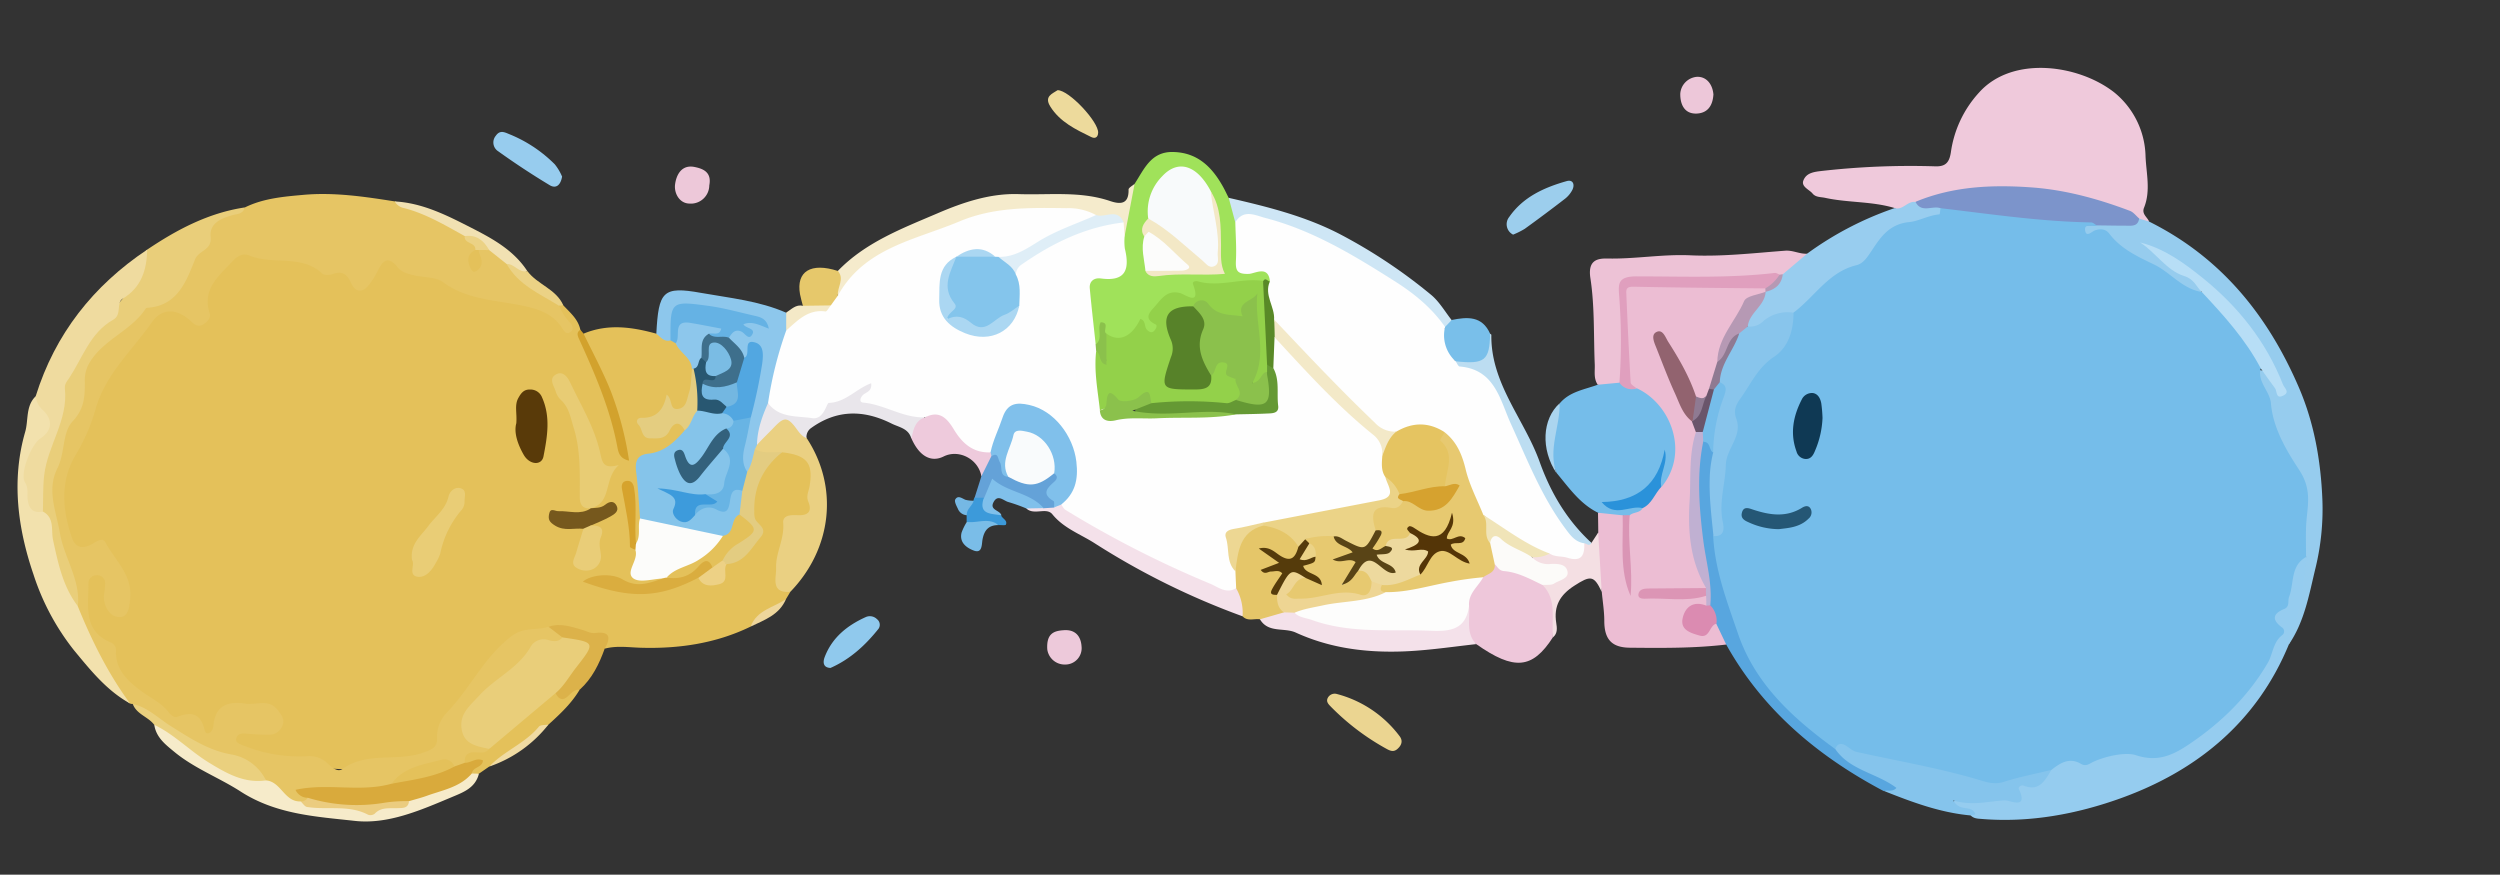 <svg id="Слой_2" data-name="Слой 2" xmlns="http://www.w3.org/2000/svg" viewBox="0 0 786 275"><rect x="0" y="0" width="786" height="275" fill="#333333" stroke="none"/><defs><style>.cls-1{fill:#e4c15a;}.cls-2{fill:#e6c564;}.cls-3{fill:#efc9db;}.cls-4{fill:#ecbdd3;}.cls-5{fill:#75bdea;}.cls-6{fill:#95ccef;}.cls-7{fill:#96ccee;}.cls-8{fill:#a0e25a;}.cls-9{fill:#e9ce7a;}.cls-10{fill:#edc2d6;}.cls-11{fill:#efdb9f;}.cls-12{fill:#eec7da;}.cls-13{fill:#f2e1ad;}.cls-14{fill:#98cdef;}.cls-15{fill:#85c4ec;}.cls-16{fill:#ead082;}.cls-17{fill:#58a6df;}.cls-18{fill:#8dc7ec;}.cls-19{fill:#f5ebcc;}.cls-20{fill:#f4e1ea;}.cls-21{fill:#f6ebca;}.cls-22{fill:#e5c669;}.cls-23{fill:#cee6f5;}.cls-24{fill:#bcddf1;}.cls-25{fill:#e9e6eb;}.cls-26{fill:#eecadc;}.cls-27{fill:#ebd591;}.cls-28{fill:#f4dfe3;}.cls-29{fill:#97ccee;}.cls-30{fill:#ead07e;}.cls-31{fill:#79bfea;}.cls-32{fill:#dcb24a;}.cls-33{fill:#9cceed;}.cls-34{fill:#90c9ed;}.cls-35{fill:#e6c86b;}.cls-36{fill:#64a2d8;}.cls-37{fill:#f1e1b2;}.cls-38{fill:#edda9c;}.cls-39{fill:#d2a22d;}.cls-40{fill:#edc8d9;}.cls-41{fill:#edc9da;}.cls-42{fill:#edc7d9;}.cls-43{fill:#80c0eb;}.cls-44{fill:#7abde8;}.cls-45{fill:#ebd285;}.cls-46{fill:#3c9ada;}.cls-47{fill:#abd5ef;}.cls-48{fill:#f4e9c7;}.cls-49{fill:#f0dba3;}.cls-50{fill:#eed69c;}.cls-51{fill:#75b8e4;}.cls-52{fill:#85c4ea;}.cls-53{fill:#fcfcfa;}.cls-54{fill:#e8cc74;}.cls-55{fill:#65b2e4;}.cls-56{fill:#e9cd76;}.cls-57{fill:#593a09;}.cls-58{fill:#e3cc81;}.cls-59{fill:#e4cd80;}.cls-60{fill:#daad3f;}.cls-61{fill:#76581d;}.cls-62{fill:#e9cd78;}.cls-63{fill:#d6a32d;}.cls-64{fill:#edd185;}.cls-65{fill:#d9aa3c;}.cls-66{fill:#ebcc7f;}.cls-67{fill:#7c94cb;}.cls-68{fill:#e09fbe;}.cls-69{fill:#c0b0d2;}.cls-70{fill:#92636f;}.cls-71{fill:#2a92da;}.cls-72{fill:#db8bb1;}.cls-73{fill:#b699b4;}.cls-74{fill:#dc95b5;}.cls-75{fill:#da95b5;}.cls-76{fill:#8f7a92;}.cls-77{fill:#6a556b;}.cls-78{fill:#b7def6;}.cls-79{fill:#fefefe;}.cls-80{fill:#93d14a;}.cls-81{fill:#f8fafb;}.cls-82{fill:#f3e8c6;}.cls-83{fill:#fcfcfb;}.cls-84{fill:#598927;}.cls-85{fill:#8bc14c;}.cls-86{fill:#e7c970;}.cls-87{fill:#fdfdfc;}.cls-88{fill:#fcfbf9;}.cls-89{fill:#88c5ec;}.cls-90{fill:#68b4e4;}.cls-91{fill:#52a7e1;}.cls-92{fill:#3e6f8c;}.cls-93{fill:#dfeef7;}.cls-94{fill:#eed593;}.cls-95{fill:#ebd387;}.cls-96{fill:#553b0b;}.cls-97{fill:#edd793;}.cls-98{fill:#f0e4b8;}.cls-99{fill:#f9fbfc;}.cls-100{fill:#33617c;}.cls-101{fill:#3d9bdc;}.cls-102{fill:#285771;}.cls-103{fill:#0f3954;}.cls-104{fill:#255775;}.cls-105{fill:#84c5ec;}.cls-106{fill:#e5c461;}.cls-107{fill:#f3e9c8;}.cls-108{fill:#659934;}.cls-109{fill:#abd7f2;}.cls-110{fill:#578229;}.cls-111{fill:#edd99e;}.cls-112{fill:#543507;}.cls-113{fill:#594416;}.cls-114{fill:#d6a22f;}.cls-115{fill:#73b7e1;}.cls-116{fill:#7abce4;}</style></defs><path class="cls-1" d="M236,197c-10.92,5.3-22.52,7-34.54,6.65-3.77-.11-7.58-.72-11.33.29-.69-2-1.39-3.59-4.19-3.86-4.5-.44-8.74-3.11-13.51-1.72-9.77-.11-15.57,6-20.57,13.26a71.75,71.75,0,0,1-7.74,9.89,17.88,17.88,0,0,0-5.17,10.1c-.55,3.9-2.76,5.78-6.35,6.47-4.65.89-9.74.72-14,2.1-8.27,2.72-15.92,1.71-23.78-.43-6-1.65-12.62-.63-18.3-3.89-1.6-.91-3.63-1.74-3.15-3.93.54-2.46,2.83-2.48,4.9-2.41a33.68,33.68,0,0,0,4.92,0c1.69-.2,3.44-.59,3.67-2.62s-1.24-3.34-3-4.06a12.57,12.57,0,0,0-15.7,6c-1.58,3-3.72,3.26-5.36.57s-3.25-3.65-6.17-2.82a2.89,2.89,0,0,1-2.63-.51c-5.09-4.93-12.37-7.46-16.11-13.73-2.84-4.77-5.06-9.75-9-13.92s-2.77-9.91-2.1-15.15a3.53,3.53,0,0,1,3.67-3.39c2.44,0,3.5,1.67,3.86,3.86.31,2-.3,4,.69,5.93.52,1,1.13,2.07,2.36,2s1.68-1.29,1.87-2.39a12.8,12.8,0,0,0-1.62-9c-1.13-1.88-2.47-3.63-3.44-5.61-1.15-2.34-2.81-3.07-5.37-2.19-4.14,1.42-6.71-.37-7.91-4.36-2.78-9.24-3.05-18.27,2.23-26.85a47.77,47.77,0,0,0,5.75-13.57,28.21,28.21,0,0,1,7.4-13.15c3.43-3.56,5-8.44,8.48-12.08a20.35,20.35,0,0,1,6.91-5.25c3-1.25,6-1.81,8.41,1.28.68.86,1.55,1.8,2.74,1.39s1.3-1.69,1.16-2.79c-.76-5.94,2.76-10,6.19-14,3-3.48,6.54-5.15,11.2-3.34a18,18,0,0,0,7,.73,17.78,17.78,0,0,1,10,2.37,10.73,10.73,0,0,0,7.31,1.72,4.51,4.51,0,0,1,4.75,2c2.71,3.94,4.54,2.11,6.45-.85,3.85-6,3.92-5.93,10.13-2.12a7.1,7.1,0,0,0,2.45,1.21c8,1.33,15.1,5.18,22.58,8,4.37,1.65,9.51.4,14.38,1.9,4.23,1.31,7.65,3,10.49,6.14-.59-1.47-2.11-2.83-1.3-4.79a1.18,1.18,0,0,1,1.5-.08c2.15,2.33,4.7,4.37,5.36,7.73.31,5.4,3.8,9.53,5.92,14.16,3.42,7.46,5.16,15.36,7.27,23.19-1.75-11.72-6.46-22.35-11.83-32.75-.55-1.06-1.62-2.13-.37-3.42,7.64-3.21,15.27-2.1,22.9,0,1.91-.69,3.12,1.1,4.76,1.35a6.91,6.91,0,0,1,1.93,1.28c2.47,2.41,5.25,4.62,5.63,8.42a19.35,19.35,0,0,1-1,8.62c-1.13,3.13-2.22,6.64-6.85,4.08-.46-.26-7.9,4.82-7.78,5.26.66,2.28,2.33,2.57,4.3,2,1.45-.43,2.14-2,3.44-2.61,2.76-1.2,5.12-1.3,4.91,2.84-2.07,4.25-5.71,6.54-10.09,7.66-3.31.84-4.49,2.78-3.85,6,.9,4.51.68,9.07.71,13.62-.15,2.62.62,5.46-1.83,7.5-2.68-.56-1.81-2.78-1.82-4.37a53.18,53.18,0,0,0-1.3-11.73c2.39,5.71-.44,12.18,2.76,17.78-.62,5.76,1.42,9.06,7.75,8.5.29,0,.58.39.8.69-2.72,4-6.9,3.69-10.62,2.81s-7.48-1.5-11.27-2.27c6.64,4.31,20,3.25,26.7.7,1.69-.65,3.26-1.67,5.12-1.82,6.2,1.69,6.2,1.69,9.6-4.43,2.3-1.4,4.73-2.56,6.57-4.69,2.24-2.59,3.35-4.7,1.65-8.55-3.26-7.37,1.86-18.13,9.65-22.14,8.28.24,10.51,2.62,9.75,10.47a29.39,29.39,0,0,0-.31,6c.31,3-.69,5-3.91,5.43-2.6.3-3.7,1.65-4,4.27-.34,3.06-1.34,6-1.93,9.07-.73,3.71-.2,6.86,2.62,9.48l-1.36,2.27C244.15,192.21,239.16,193.42,236,197Z"/><path class="cls-2" d="M175.75,96.09a17.6,17.6,0,0,0,3.57,5.46c.77.86,1.13,2.08,0,2.86s-1.8,0-2.48-1.11c-2.59-4-6-5.64-11-6.85-8.87-2.11-18.59-1.86-26.56-7.75-2.25-1.66-5.9-1.41-8.9-2.1-2-.46-4.06-.93-5.34-2.56-3-3.73-4.68-2.17-6.3,1.15a27.49,27.49,0,0,1-2.57,4.17c-2.11,2.84-4.39,2.67-5.81-.43-1.29-2.84-2.83-3.84-5.82-2.75-1,.34-2.59.42-3.2-.15-6.6-6.19-15.56-2.61-22.88-5.68-2.27-.95-4,.34-5.34,1.78-4.21,4.58-9.67,8.67-7.21,16.3.53,1.62-.79,2.77-2,3.57-1.56,1-2.82,0-3.87-1-4.18-3.9-9-4.44-12.33.38-6.22,8.93-14.72,16.37-17.74,27.54a59.33,59.33,0,0,1-6.3,14.3c-4.81,8.22-4.07,17.19-1,26,1.15,3.26,3.62,3.28,6.19,1.88,1.47-.8,3.35-2.32,4.3-.55,3,5.65,8.51,10.22,7.77,17.55-.28,2.81-.52,6.4-4,5.86-2.55-.39-4.42-3.48-4.26-6.73a32.44,32.44,0,0,0,.4-3.76,2.51,2.51,0,0,0-2.86-2.61,2.46,2.46,0,0,0-2.39,2.56c0,7.13-1.83,15,7.21,18.65a2.71,2.71,0,0,1,1.42,2.78c-.1,5.86,3.88,9.38,7.9,12.37,3,2.26,6.57,3.78,8.9,7,.48.65,1.74,1.45,2.27,1.24,4.53-1.79,7.5-1.46,8.86,4.18.46,1.92,2.55.52,2.68-1.2.51-6.58,4.38-8.07,10.16-7.21,3.41.51,7.26-1.67,10.13,2.05,1.2,1.54,2.26,3,1.43,4.91A4.4,4.4,0,0,1,84.52,231c-2.36,0-4.73-.12-7.08-.34-1.4-.13-2.73,0-3.13,1.39s.86,1.78,1.91,2.21a46.45,46.45,0,0,0,20.72,3.47,8,8,0,0,1,6,2.24c1.42,1.25,3.16,2.94,4.77,1.78,7.76-5.59,17.23-2.14,25.46-5.16,2.42-.89,4.44-1.52,4.25-4.65a10.86,10.86,0,0,1,3.16-8c7.28-7.57,11.65-17.46,20.35-24,3.92-2.95,7.82-1.65,11.56-2.91a4.86,4.86,0,0,1,4.87,3.19,2.27,2.27,0,0,1-2.62,2.2c-4.73-.59-7.11,2.46-9.85,5.51-4,4.44-9,7.75-13.38,11.87-6.93,6.57-6.82,9.7,1.51,14.53a3.13,3.13,0,0,1,1.08,1.2c-.19,1.86-1.7,2.08-3,2.24-1.83.21-3.38.71-4.33,2.41A4,4,0,0,1,143,241.6c-8.07-2.92-14,1.7-20,5.81-7.29,3-14.94.9-22.4,1.65-1.25.12-3.94-1.54-3.54,1.94-.16,1.3-1.1,1.68-2.18,1.92-5.62.63-7.59-4.83-11.58-6.92a27.57,27.57,0,0,0-14.82-8.41c-6.92-1.58-12.74-6-18.43-10.22-2.75-2.05-5.49-4.12-8.33-6.05a1.93,1.93,0,0,1-.85-.14,22.74,22.74,0,0,1-7.52-9c-3.35-7.35-8.44-13.9-10.15-22-.14-8-4.16-15-6-22.49C15.1,159,14,151.07,18,142.75c2.39-5,2-11,6.4-15.35,1.35-1.34.65-3.86.75-5.86.38-7.15,3.39-12,9.69-16.38s11.6-10.62,19.22-13.48c1.14-.43,1.73-1.88,2.17-3.08,2.22-6.19,6.86-11,9.33-17.15,1.14-2.82,4.29-4.3,7.45-4.88,1.4-.26,3,0,4-1.36,5.8-2.86,12.15-3.39,18.41-3.95,9.66-.87,19.22.57,28.75,2.07,7.78,2.72,15.85,4.83,22.48,10.12,1,1.67,3.79,2.15,3.3,4.84-.57,1.6-1.5,3.15-.67,5.06,1.11-1.63-.1-3.67,1.2-5.13a3.79,3.79,0,0,1,3-.45,14.26,14.26,0,0,1,6.35,4.64c3.78,4.68,8.65,8,13.69,11.19C174.42,94.16,176.2,94.22,175.75,96.09Z"/><path class="cls-3" d="M595.7,65.42c-7.11-2.17-14.63-1.64-21.84-3.21-1.42-.31-3-.14-4-1.37S566.19,58.7,567,56.7s2.54-2.56,5.13-2.88a247.7,247.7,0,0,1,36.42-1.52c3.23.08,4.33-1.31,4.81-4.45a34.93,34.93,0,0,1,8.85-18.75c10.5-11.76,31.4-8.81,42.57,0a26.61,26.61,0,0,1,9.78,20.06c.23,5.37,1.66,10.83-.46,16.11-.82,2,.95,2.94,1.57,4.34-1.53,1.36-2.86.37-4.23-.33-5.55-3.82-12.19-4.65-18.43-6.44-10.24-2.94-20.81-2.69-31.35-2.52-6.53.11-12.32,3-18.52,4.33C600.65,64.72,598.42,67.58,595.7,65.42Z"/><path class="cls-4" d="M542.78,202.64c-10.1,1.2-20.25,1.1-30.39,1-5.72-.06-8-2.69-8-8.45,0-3-.51-6.07-.79-9.1-1.09-6.18-3.2-12.29-1.11-18.65,0-2.08-.05-4.15-.08-6.23,2.63-1.58,5.18-.78,7.72.23,2.49,7,.18,14.38,1.83,20.59-.23-5.93-1.25-12.72-.44-19.54.71-2,2.63-2.54,4.08-3.66,2.74-1.6,4-4.49,5.86-6.85,7-11.33,4.22-21.35-8.1-29.17a6,6,0,0,1-2.43-5.24c.14-7.27-.58-14.48-1.05-21.71-.4-6.2.34-7.12,6.48-6.92,12.47.41,25-1.07,37.4.53a4.21,4.21,0,0,1,1.5,1,1.93,1.93,0,0,1,.08,1.63c-8.36,4.9-12,13-14.42,21.79-.84,2.77-1.31,5.64-2.37,8.34a10.37,10.37,0,0,1-1.61,2.82,3.19,3.19,0,0,1-4.43.35c-3.39-6-5.59-12.6-10.4-17.85,3.91,8.09,5.1,17.31,10.75,24.68a11.7,11.7,0,0,1,1.5,3.85c-.82,6.23-1.12,12.49-1.49,18.76-.59,9.77.15,19.12,3.7,28.24a2.73,2.73,0,0,1,0,2.1c-5.51,2.1-11.36.93-17.9,1.59,6.49.34,12.1-.29,17.7.17a2.64,2.64,0,0,1,.78,2.91c-.74,1.65-2.5,1.16-3.75,1.74-2,.94-3.57,2.33-2.27,4.62a3.35,3.35,0,0,0,5.11,1.28c1.19-.75,2.07-2.14,3.78-1.73C542.13,197.55,544,199.46,542.78,202.64Z"/><path class="cls-5" d="M516.43,159.76c-.88,1.59-2.85,1.19-4,2.21a1.57,1.57,0,0,1-2.22.05l-7.77-.81c-5.67-2.77-9.13-7.83-13-12.46-3.37-7.49-2.23-14.77,1-22,3.14-3.69,7.79-4.27,12-5.83a7,7,0,0,1,6.45-1.71c2.15.49,3.22,3.14,5.75,2.88,10.72,4.93,16.59,20.22,7.79,30.95-2.71-2.65.39-4.89.45-7.15.29-.89-1-.08-.3-.2-1.75,8.44-7.24,12.4-15.55,12.91-.42,0-.71-.11-.83.13C509.41,160.29,513.21,156.78,516.43,159.76Z"/><path class="cls-6" d="M719.61,202.62c-10,24.29-28.79,39.65-52.65,48.28-13.83,5-28.67,7.81-43.77,6.59-1.28-.11-2.57-.07-3.56-1.08-.65-1.94-2.5-.91-3.71-1.48-1-.48-2.16-.78-1.9-2.2a2.14,2.14,0,0,1,2.42-1.74,51.11,51.11,0,0,0,10.27-.4c3-.33,6.77,1,7.77-3.67.15-.67,1.16-1,1.86-.89,3.95.62,5.86-2.15,7.93-4.67,2.62-2.59,5.53-4,9.38-2.93,3.51,1,7.08-.62,10.07-1.6,5.82-1.9,11.58,1.43,17-.83,11.1-4.58,19.61-12.51,26.57-22a41.06,41.06,0,0,0,6.2-10.87c.94-2.73,3-4.94,1-8a1.86,1.86,0,0,1,.16-2.09c4.27-3.89,4.06-9.55,5.89-14.4.75-2,1.77-4.16,4.68-3.59,2.05,8.24-1.82,15.51-3.87,23.06A34.38,34.38,0,0,1,719.61,202.62Z"/><path class="cls-7" d="M719.61,202.62c-.47-2.91,1.48-5.14,2.26-7.67,2-6.5,2.5-13.18,3.19-19.86-3.07-5.59-.82-11.42-.48-17.09.18-2.95-.66-5-1.81-7.54-3.1-6.92-7.57-13.22-9.35-20.76-.66-2.78-1-5.72-2.9-8.15a4.81,4.81,0,0,1-.34-5.19c2.85.25,2.85.25,6.34,5.67-5.59-15.84-17.87-31.17-38.23-42.84,2.49,2,6.25,5.34,11,7.33,1.94.82,4,2.73,2.54,5.64a9,9,0,0,1-7.6-2.3c-6.43-6.06-15.64-7.86-21.61-14.49a4,4,0,0,0-4-1.2c-1.93.38-4,.44-4.08-2.1-.09-2.15,2-2.21,3.61-2.51a11,11,0,0,1,1.63-.14c4.26,0,8.53.13,12.74-.71l3.13.94c22.59,11.22,37.38,29.49,47.16,52.27,4.8,11.18,6.84,23,7.34,35A78.27,78.27,0,0,1,728,178.57C726,186.77,724.59,195.37,719.61,202.62Z"/><path class="cls-8" d="M356.72,57.79c3-4.57,5.14-10.22,12.19-10,7.49.19,12,4.59,15.41,10.57.73,1.26,1.33,2.59,2,3.89,2.15,2.11,2.46,5,3.11,7.67a40.3,40.3,0,0,1,.43,9.81c-.11,3.43,1.13,5.06,4.75,4.92,2.24-.09,5-.51,5.37,3-.46,1.64-2.09,1.09-3.12,1.68-6.32.15-12.52,1.75-18.86,1.46-1.22-.06-.91.84-1.1,1.39-.78,2.27-2.49,2.16-4.43,2-6.78-.62-8.46,1.09-8.06,7.82.13,2.08-1.18,4.44-3,3.1-3.24-2.45-5-.36-6.62,1.34-2.84,2.93-5.05,1.89-7.38-.39a4.48,4.48,0,0,1-.81-1.28c-.42.25,0,.55,0,.82-.12,1.87-.39,3.57-3,2.83-2.21-5.85-2.08-12-2.19-18.09-.06-3.27,3-4.36,6-4.3,3.87.08,5.13-1.63,4.72-5.33a33.41,33.41,0,0,1,.36-6.53C352.72,68.38,354.7,63.08,356.72,57.79Z"/><path class="cls-9" d="M77,65.21c-.64,2.25-2.57,2-4.32,2.55-3.33,1-6.92,2.56-6.45,6.76s-3.74,4.1-4.93,7.09c-2.73,6.87-5.54,14.58-15,15.16a.68.68,0,0,0-.48.24c-4.75,7.29-14.07,9.93-18.15,17.91a11.06,11.06,0,0,0-1,5.3c0,4.49-.12,8.3-3.87,12.29-3.26,3.47-2.31,9.9-4.74,14.7-3.46,6.84-.39,13.55.79,20.45,1.35,7.8,6.49,14.59,5.63,22.84-2.75.32-3.17-1.95-4-3.68a58.63,58.63,0,0,1-5.24-17.76,23.09,23.09,0,0,0-2.29-7.83c-2.55-10.37,1.74-19.67,4.8-29.11.8-2.45,1.81-4.65,1.36-7.33a9.72,9.72,0,0,1,1.72-7.3c4.27-6,7.79-12.37,12.79-18C38,94.38,44,89.17,44.69,81.3a5.52,5.52,0,0,1,1.59-2.82C55.69,72.14,65.58,66.92,77,65.21Z"/><path class="cls-10" d="M509.15,120.32l-6.82.64c-1.36-2-.85-4.21-.94-6.37-.38-9.06,0-18.23-1.37-27.14-.84-5.5,2-6.24,5.32-6.17,8.78.2,17.44-1.43,26.28-1,9.84.44,19.77-.71,29.63-1.46,2.49-.19,4.58,1.11,7,.94-.59,4.39-4.44,5.4-7.5,7.22a8.41,8.41,0,0,1-1.57.32c-14.83,1.28-29.71,1-44.58,1-4,0-4.5,1.46-4.44,4.7.15,6.9,1.21,13.76.87,20.68C510.86,116,510.84,118.39,509.15,120.32Z"/><path class="cls-11" d="M46.28,78.48c-.13,6.37-1.79,11.84-7.73,15.45-2.1,1.27-.12,5-2.95,6.59-7.25,4.06-9.6,11.92-13.84,18.32-.68,1-1.52,1.87-1.36,3.39,1.07,9.83-5.44,17.89-6.51,27.21-.43,3.77-.28,7.6-.4,11.4-2.58,1.85-4.94,1.13-5.42-1.7-1.34-8.07-3.63-16.47,4.17-23,2.11-1.77,2.33-4,.4-6.22-1.34-1.55-2.58-3.12-1.42-5.34C17.32,105,29.31,89.82,46.28,78.48Z"/><path class="cls-12" d="M488.24,200.36c-6.45,10-12.17,10.54-24.11,2.15-5.18-2.51-3.3-7.3-3.67-11.36,0-4,2.08-7.08,4.64-9.9,1.6-1.38,3-3,4.72-4.23,5.57,1.44,11.18,2.77,15.92,6.31C490.93,188.37,488.13,194.58,488.24,200.36Z"/><path class="cls-13" d="M11.22,124.58a6.65,6.65,0,0,0,2.15,4.26c3.37,3.12,3.07,6.58-.67,9-2.82,1.83-6.55,11-4.85,13.79,1.15,1.88.66,3.41.82,5.08.29,3,1.47,4.79,4.82,4.12,3.75,2,2.52,5.86,3.19,8.94,1.59,7.3,3.07,14.59,7.73,20.72,4.39,10.82,9.53,21.23,16.47,30.68-7.27-4-12.37-10.39-17.53-16.62a75.78,75.78,0,0,1-12.81-23.9c-4.95-14.49-7-29.64-2.64-44.8C9,132.11,8,127.7,11.22,124.58Z"/><path class="cls-14" d="M560.56,86.19l7.64-6.47a102.88,102.88,0,0,1,27.5-14.3c2.59.76,4-2.31,6.53-1.92,2.34,1.68,5.29-.23,7.65,1.32,2.51,2.34,1.15,3.5-1.37,3.91C599.7,70.18,592.18,73.52,588,82a2.73,2.73,0,0,1-1.62,1.42C577,86,571.75,94.64,563.7,99.13c-3.12.73-6.27,1.31-9,3.26-1.47,1.06-3.17,1.72-5,.71-1.89-2.84.37-4.69,1.63-6.77,1-1.71,2.78-2.86,3.78-4.61l0,0C556.68,89.67,559,88.25,560.56,86.19Z"/><path class="cls-15" d="M645,242c-2,3.22-3.71,7-8.79,5-.71-.28-1.78.44-1.48,1.08,3.08,6.59-2.8,3.52-4.34,3.57-5.14.19-10.21,1.84-16.31,0,2,3.4,4.85,1.76,6.34,3.31s-.28,1.1-.81,1.42c-9.59-.86-18.49-4.2-27.34-7.72,1.83-1.67,0-2-1-2.39a67,67,0,0,1-11.3-6.2c-1.93-1.32-4-2.64-3.35-5.56,1.43-2.36,3.32-1.5,5.28-.86,13.86,4.55,28.38,6.33,42.41,10.23,5.12,1.43,10-1.36,15-2C641.27,241.69,643.15,240.39,645,242Z"/><path class="cls-16" d="M248.46,186.09c-6.33.46-4.33-4.57-4.45-7.48-.2-4.76,2.67-9.14,2.23-14.18-.23-2.61,2.65-2.53,4.64-2.45,3.25.13,4.5-1.22,3.24-4.29-.72-1.75.13-3.17.4-4.76,1.24-7.34-.78-9.82-8.61-10.72-2.89,1.38-5.76,2.07-8.56-.21a2.22,2.22,0,0,1-.25-2.44c1-3.16,4-5,5.48-7.9,1.23-2.4,3.73-1.44,5.75-.53,2.88,1.29,3.73,4.23,5.28,6.6C263.73,153.07,261.66,172.46,248.46,186.09Z"/><path class="cls-17" d="M577,235.48c4.57,6.74,13,7.52,19.24,12.24-1.22,1.38-2.77.57-4,1-20.63-10.91-37.95-25.37-49.51-46.05l-3.12-6.55a9.69,9.69,0,0,1-2.61-6.6c-.45-9.45-4-18.46-3.93-28C533.15,154,532,146.3,535,139c3.49-1.58,3.66,1.32,4.5,3.32a139.59,139.59,0,0,0,.4,24.87c-.15,8.18,2.93,15.7,5,23.38,4.06,14.8,11.86,27.26,24,36.88C571.92,229.77,575.13,232,577,235.48Z"/><path class="cls-18" d="M238,139.88l-.62,1.32c1.08,3.09,1,5.88-2.09,7.85-2.92-1.5-3.25-4.07-2.76-6.92.62-3.55,1.48-7,2.13-10.58,1.42-7.11,4.44-14,3.31-21.57-2.39.08-2,3-4,2.85-2.3-1.89-4.6-3.78-5.07-7,3.4-4.18,5.33-5.23,9.29-5.1-6-.93-11.9-2.77-18-3.61-6.45-.9-7.33-.32-8,5.92-.15,1.45-.12,2.93-1.38,4-2.09.56-3.11-1.12-4.46-2.13.71-13.31,2-15,14.05-12.83,9,1.61,18.24,2.49,26.77,6.23,1.45,1.55,1.24,3.43,1.09,5.31-1.78,7.76-3.89,15.44-5.68,23.21C241.49,131.32,239.53,135.53,238,139.88Z"/><path class="cls-19" d="M356.72,57.79q-1.59,8.31-3.17,16.6c-1.3-.82-1.42-2.23-1.81-3.5-1.7-3.31-5.14-1.2-7.51-2.39-16-3.52-31.51-1.91-46.69,3.84A163.74,163.74,0,0,0,278,81c-4.83,2.6-9.65,5.24-11.92,10.74a2.57,2.57,0,0,1-2.22,1.39c-2.65-2.49-1-5.24-.47-7.92,8.73-9.07,20.35-13.42,31.45-18.18,7.93-3.4,16.45-6.3,25.48-6,9.57.32,19.24-1,28.62,2.15,3.11,1.06,6,1.24,5.88-3.59C354.84,59,356.07,58.39,356.72,57.79Z"/><path class="cls-20" d="M461.87,190.45c.41,4.09-1.15,8.54,2.26,12.06-8.47.94-16.87,2.26-25.46,2.36-10.92.14-21.35-1.45-31.3-6-3.65-1.66-8.63.25-11.25-4.18,1.49-3.61,4.95-2.74,7.74-3.43a12.63,12.63,0,0,1,3.67.48c15,5.83,30.67,5,46.28,4.74a5.47,5.47,0,0,0,5.51-3.65C459.77,191.72,460.19,190.36,461.87,190.45Z"/><path class="cls-21" d="M83.63,245.36c4.74.36,5.79,6.84,10.9,6.61,2.9,1.49,6,.42,9,.64A82.35,82.35,0,0,1,114.09,254c4.52.9,9.26-1.23,13.76-2.7,6.7-3.19,14.21-4.54,20.42-8.9a2.51,2.51,0,0,1,2.3.86c-1.13,4.5-4.89,5.83-8.61,7.39-9.78,4.11-20,8.59-30.4,7.44-12.19-1.36-24.74-2-36-9.29-6.68-4.3-14.41-7.19-20.71-12.38-2.83-2.33-5.76-4.56-6.35-8.54,4.17-1.31,6,2.61,8.43,4.35,4.87,3.43,10.27,6,15,9.65C75.38,244.59,80.1,242.9,83.63,245.36Z"/><path class="cls-22" d="M403.68,192.53l-7.56,2.18c-1.82-.29-3.87.74-5.45-.94-2.12-2.61-1.94-6.05-3.23-9a21.86,21.86,0,0,1-.49-5.35,26.71,26.71,0,0,1,2-8.84c1.41-3.64,3.68-6.09,7.78-6.37,5.3,0,9.49,2.07,12.13,6.84-.81,6-2.12,6.54-8.33,3.39-.56-.48-.41.86-.12.19.07-.15.18,0,.5.18,2.9,1.57,2,2.71-.39,3.71,3.75-.12,4,1.68,2.44,4.45-.71,1.28-1.53,2.53-.71,4.08C402.61,188.93,404.13,190.48,403.68,192.53Z"/><path class="cls-20" d="M388.6,184.89a15.58,15.58,0,0,1,2.07,8.88,235.89,235.89,0,0,1-46.41-22.91c-4.54-2.93-9.77-4.71-13.41-9.18-1.86-2.3-5.76.45-8.17-1.82,1.25-1.57,3.05-1.41,4.76-1.53,1.1,0,2.2,0,3.3-.08a8.36,8.36,0,0,1,3.23,0c13.88,7.84,27.62,15.92,42.44,22C380.44,181.93,384.49,183.45,388.6,184.89Z"/><path class="cls-23" d="M388.36,69.87c-.68-2.56-1.37-5.11-2.05-7.67,12,2.76,24,5.71,35.06,11.47a165.53,165.53,0,0,1,28.54,19c2.6,2.14,4.37,5.28,6.52,8,.24,1.87-.75,2.49-2.45,2.41a126.21,126.21,0,0,0-20.5-16.11c-11.66-7.41-23.73-13.61-37-17.37C393.67,68.75,391,69.21,388.36,69.87Z"/><path class="cls-24" d="M468.49,104.92c.13.12.39.24.39.36-.22,15.34,10.41,26.55,15.21,40,3.48,9.71,8.62,18.37,16.28,25.4-.2,2.4-1.85,1.27-3.05,1.27-7.08-3.42-10.12-10.12-13.54-16.58-4.87-9.19-8.63-18.88-13-28.3-2.2-4.75-4.77-9.57-11-10.3a2.6,2.6,0,0,1-2.39-3.11c.13-.12.27-.35.4-.35C463.66,113.5,467,110.35,468.49,104.92Z"/><path class="cls-25" d="M238,139.88c.06-4.67,1.61-8.95,3.47-13.14,3.18,1.45,6.6,2,9.92,3,3.14.87,5.18.11,7.52-2.56,3.47-4,9.23-4.52,13.7-7.21a1.64,1.64,0,0,1,2,2.48c-2.39,3.47.36,3.43,2.35,4,4.54,1.33,9,2.79,13.55,4.24.12,3.18-1.84,5.21-4,7.16-.86-3.16-3.85-3.51-6.2-4.68-8.7-4.35-17.11-4.48-25.3,1.41a3.41,3.41,0,0,0-1.44,3.17c-1.79-.7-2.62-2.3-3.73-3.71-2.57-3.25-3.73-2.55-6.61.44C241.56,136.24,239.67,138,238,139.88Z"/><path class="cls-26" d="M286.55,137.83c.64-2.71,1.08-5.56,4.28-6.62,2.83-2.91,6.27-2.54,9.16,1.88A22.09,22.09,0,0,0,311.77,142a3.08,3.08,0,0,1,.61,1.48c-.72,2.43-.61,5.38-3.83,6.29-.93-5.43-7.09-8.66-11.9-6.24C292.69,145.48,289,143.4,286.55,137.83Z"/><path class="cls-27" d="M420.23,218.17A36.09,36.09,0,0,1,440,231.41c1.05,1.33.8,2.69-.46,3.89-1.09,1.06-2,1-3.37.27a75.39,75.39,0,0,1-17.65-13.29c-.73-.76-1.69-1.59-1.09-2.82A2.46,2.46,0,0,1,420.23,218.17Z"/><path class="cls-1" d="M150.57,243.25l-2.23-.06c-1-2.77,2.22-2.77,2.88-4.23-1.47,1-3,2.32-5.09.87-.15-2.23.73-3.37,3.13-3.31,1.56,0,3.32.51,4.55-1.06a4.93,4.93,0,0,1,2.37-3.5c6.5-4.26,11.25-10.69,18.09-14.5,2.85,2,5.2-2.36,8-.66-2.55,4.32-6.17,7.68-9.82,11-6,4.64-11.86,9.59-18.63,13.2Z"/><path class="cls-28" d="M498.09,170.8c.77.08,1.6,1.16,2.28-.14l2.1-3.22,1.11,18.65c-2.43-5.26-3.54-5.21-8.61-1.94-4.5,2.89-6.52,6.37-5.69,11.67.24,1.52.5,3.31-1,4.54-.65-5.57,1.42-11.7-3.3-16.45,1.37-1.86,4.47-1.43,5.45-3.85-2.3-3.06-8.26.47-8.73-5.25,1.53-1.21,3.39-1.34,5.21-1.62C490.76,173.11,495.36,176.38,498.09,170.8Z"/><path class="cls-29" d="M176.72,55.52c-.46,2.74-1.94,3.88-3.9,2.7q-8.3-5-16.22-10.68a3.28,3.28,0,0,1-.75-4.82c1.34-1.94,2.75-1.16,4.27-.54a42.74,42.74,0,0,1,14.32,9.5A16.1,16.1,0,0,1,176.72,55.52Z"/><path class="cls-30" d="M83.63,245.36c-6.84.95-12.17-2.08-17.86-5.54-6-3.67-10.91-8.89-17.29-11.95-1.9-2.54-5.55-3.28-6.74-6.55,4.75,1.08,8.11,4.58,12,7,6,3.73,11.7,7.59,18.88,8.86A14.92,14.92,0,0,1,83.63,245.36Z"/><path class="cls-31" d="M468.49,104.92c-.15,8.45-1.69,9.68-10.85,8.67-4.85-2.92-5.68-5.63-3.31-10.8l2.1-2.19C461.33,99.6,466,99.28,468.49,104.92Z"/><path class="cls-32" d="M182.3,216.8c-1.58-.06-2.58.94-3.58,1.94-1.77,1.78-3.05,1.19-4.06-.81,1.56-5.78,6.76-9.15,9.66-14.14-2.39-1.84-5.63-1.11-7.5-3.39l-4.37-3.34c3.72-1.3,7.21,0,10.7,1,1.36.39,2.5,1.16,4.11.94,4.56-.6,4.83,1.58,2.86,4.92C188.38,208.75,186.19,213.29,182.3,216.8Z"/><path class="cls-33" d="M475.72,73.77a3.65,3.65,0,0,1-1.21-5.57c4.36-6.29,11-9.26,18.06-11.26,2-.56,2.59,1.09,1.8,2.72A8.43,8.43,0,0,1,492,62.52q-6.24,4.82-12.63,9.43A25.12,25.12,0,0,1,475.72,73.77Z"/><path class="cls-34" d="M261.11,210c-2.33-.08-2.44-1.81-1.83-3.42,2.34-6.14,7.09-9.94,12.89-12.56a3.16,3.16,0,0,1,3.56.65,2.21,2.21,0,0,1,.49,3C272.14,202.78,267.41,207.21,261.11,210Z"/><path class="cls-35" d="M263.43,85.19c2.2,2.54-.25,5.11,0,7.66.42,2.35-1.1,3.39-2.87,4.27-2.81.49-5.65,1.18-8.14-1-.3-1.21-.68-2.41-.9-3.63C250.26,85.32,254.94,82.44,263.43,85.19Z"/><path class="cls-36" d="M308.55,149.72l3.17-6.36c1.5-2.34,2.49-1.09,3.41.5s.88,3.89,2.84,5c4.55,3.3,8.88,1.6,13.18-.6,2.8.69,2.06,2.42,1,4s-3.81,3-.21,5c.61.33.08,1.64-.59,2.33l-3.27.21a83.45,83.45,0,0,1-12.64-5.57c-2.57-1.42-3.71-1.49-4.51,1.43-.18.68-.89,1.1-1.54,1.46a2.77,2.77,0,0,1-3-.58C307.13,154.23,307.84,152,308.55,149.72Z"/><path class="cls-37" d="M146.11,74.22c-6.13-3.37-12.14-7-19-8.78a4.26,4.26,0,0,1-3-2.11c8.83.48,16.51,4.43,24.14,8.32,6.65,3.4,13.23,7,17.52,13.55-3.14,2.1-4.46-1.13-6.51-2.23l-5.5-4.37A47,47,0,0,0,146.11,74.22Z"/><path class="cls-38" d="M332.51,28.35c3.65,0,12.92,10,12.75,13.39-.09,1.68-1.17,1.84-2.19,1.34-4.88-2.39-9.83-4.73-12.87-9.61C328.21,30.27,330.87,29.47,332.51,28.35Z"/><path class="cls-39" d="M183.45,104.85c2.88,6,6.09,11.89,8.56,18.07a102.54,102.54,0,0,1,5.77,21.91c-2.93-.67-3.35-2.51-3.68-4.28-2.25-12-7.08-23.07-12.1-34.08-.5-1.11-.73-2,.46-2.8Z"/><path class="cls-40" d="M223,58.28A5.8,5.8,0,0,1,216.67,64c-3-.09-4.78-3.17-4.43-6,.39-3.06,2.07-6.3,6.09-5.51C220.85,53,223.85,54,223,58.28Z"/><path class="cls-41" d="M329.26,204.14c-.29-5,2.11-5.79,5.11-6,3.73-.31,5.47,1.92,5.67,5.09a5.14,5.14,0,0,1-5.24,5.7A5.51,5.51,0,0,1,329.26,204.14Z"/><path class="cls-42" d="M538.7,29.71c-.23,3.58-1.85,5.84-5.28,6-4.16.14-5.2-3.39-5.14-6.29a5.71,5.71,0,0,1,5.28-5.27C536.66,24.07,538.46,26.66,538.7,29.71Z"/><path class="cls-43" d="M309.44,156.49l2.51-6c4.82,4.39,11.83,4.31,16.17,9.26l-5.44.11a52.36,52.36,0,0,0-5.59-2c-1.53-.38-3.33-2.58-4.71,0s2.06,2.51,2.46,4.16c-2.36,1.66-4.52.77-6.24-.91S308.2,157.86,309.44,156.49Z"/><path class="cls-44" d="M313.91,165.09c-3.05,0-4.45,1.55-5,4.49-.29,1.48,0,4.54-2.72,3.53-2.1-.78-4.7-2.45-3.86-5.69a17.73,17.73,0,0,1,1.64-3.33C307.53,161.92,311,161.12,313.91,165.09Z"/><path class="cls-45" d="M159.29,83c2.47-.13,3.85,2.94,6.52,2.23,3.14,4.23,9,5.59,11.29,10.74l-1.35.15C169.72,92.4,163,89.6,159.29,83Z"/><path class="cls-46" d="M313.91,165.09c-3.1-2.52-6.65-.51-10-1l0-2.1c-1.66-2.64,1-3.23,2.14-4.57a5,5,0,0,1,.28-.93h3c-1.84,5.4,2.32,4.94,5.4,5.52.39,1.07,2.11,1.56,1.53,2.91C316.23,165.27,314.77,165.05,313.91,165.09Z"/><path class="cls-47" d="M490.36,126.78c.14,7.35-3.73,14.51-1,22C484.39,141.29,484.83,131.75,490.36,126.78Z"/><path class="cls-48" d="M252.46,96.14l8.73-.12c.5,1,.12,2.16-.61,2.28-4.92.84-8.62,4.51-13.4,5.62,0-1.88,0-3.76,0-5.64C248.82,97.28,250.2,95.62,252.46,96.14Z"/><path class="cls-49" d="M153.85,241c4.6-4.9,11.24-7.27,15.58-12.54.52-.63,2-.46,3-.66A40.1,40.1,0,0,1,153.85,241Z"/><path class="cls-50" d="M236,197c1.91-5.19,7.23-6,11.11-8.63C245,193.35,240.32,194.92,236,197Z"/><path class="cls-51" d="M306.13,157.42c-.41,1.67-2.35,2.61-2.14,4.57a3.21,3.21,0,0,1-2.85-2.07c-.45-.91-1.16-2.29-.8-2.9.85-1.42,2.07-.35,3.2.12A9.49,9.49,0,0,0,306.13,157.42Z"/><path class="cls-52" d="M201.22,163c-.38-4.89-.6-9.8-1.22-14.66-.4-3.21.26-5.35,3.77-5.7,5.08-.51,8.38-3.73,11.47-7.31,1.1-2.66,1.07-6.06,4.65-7.09,2.55-.11,5,.58,7.55.7a4.5,4.5,0,0,1,3.86,3.18,3.35,3.35,0,0,1-1.78,3.57c-3.84,1.56-5.25,5.39-7.64,8.29-3.34,4.07-4.11,4.15-8,.54.34,2.12.83,4.32,2.91,4.95,2.36.72,3.34-1.67,4.66-3.07,2-2.16,3.23-5.41,6.94-5.47a10,10,0,0,1-5.48,15.88c-4,.08-7.92-.09-11.56-2.08,1.69.9,2,2.31,2,4.12,0,3.58,1.68,4.17,4.43,2,1.09-1,2.24-2.21,3.7-2.06,4,.44,7,0,8.39-4.66.62-2.05,3-1.29,4.4.32a18.12,18.12,0,0,1-.68,7.57c-1.84,2.81-1.92,7.19-6.59,7.52-6.87-1.44-13.89-2-20.69-3.8C204.3,165.18,202.39,164.81,201.22,163Z"/><path class="cls-53" d="M201.22,163l26.08,5.51c.28,4.11-2.73,6-5.55,7.81a69.7,69.7,0,0,1-11.59,5.8,2,2,0,0,1-1.53-.26c-3.24.1-7.41,1.49-9.49,0-2.68-2,1.68-5.7.64-8.89a1.4,1.4,0,0,1,.16-2.07C201.62,168.41,200.34,165.5,201.22,163Z"/><path class="cls-54" d="M185.62,159.83c-2.65.11-3.35-1.3-3.34-3.75,0-7.24.3-14.43-1.91-21.58-1-3.16-1.4-6.26-3.92-8.65a6.14,6.14,0,0,1-1.71-2.7c-.5-1.78-2.37-4,0-5.39s3.89,1.15,4.58,2.61c3.38,7.14,7.57,14,9.32,21.76.71,3.14.88,5.45,5.93,4.07-4.94,4.4-2,12-8.94,13.6Z"/><path class="cls-55" d="M210.81,107c-.07-12.36-.06-12.48,12.08-10.81,4.81.66,9.54,2,14.28,3.07,1.87.43,3.91.85,4.55,4.07-2.91-1.1-5.31-2.5-8-1.37.73,1.33,3.92,1.21,2.79,3.2s-2.27-.41-3.45-.93c-1.94-.85-3,.45-3.87,2a4.71,4.71,0,0,1-6.34-.25c.68-2.8-1.55-2.31-3-2.48-1.82-.22-4-1.66-5.25,1.05-.58,1.21-.2,3.06-2.17,3.38Z"/><path class="cls-56" d="M129.54,176.08c-.71-5,2.82-7.6,5.06-10.63s5.46-5.27,6.4-9.3c.36-1.55,1.81-3.09,3.64-2.69,2.24.49,1.4,2.64,1.41,4.15a4,4,0,0,1-.78,2.55A30.23,30.23,0,0,0,138.42,174,13.56,13.56,0,0,1,137,177c-1.23,2.37-3.21,4.7-5.72,4.33C128.22,180.86,130.59,177.52,129.54,176.08Z"/><path class="cls-57" d="M162.33,133.06c.25-3.29-.62-5.63.62-7.9.85-1.55,1.74-2.75,3.67-2.69a3.9,3.9,0,0,1,3.81,2.5c2.73,6.13,1.63,12.4.44,18.53-.57,2.93-4.36,2.72-6.21-.5S161.49,136.05,162.33,133.06Z"/><path class="cls-58" d="M232.5,161.78c.29-2.49.59-5,.88-7.47a4.72,4.72,0,0,1,1.55-6c1.43-2.17,1.78-4.71,2.41-7.14,2.71,1.63,5.7.81,8.57,1-6,4.83-9,11-8.76,18.77a6.35,6.35,0,0,0,.24,2.15c.79,1.89,4.14,3,1.71,5.85-3,3.5-5.12,8.13-10.67,8.41a2,2,0,0,1-1.58-1.55,5.62,5.62,0,0,1,3.42-5.18C234.69,168.52,235.46,165.67,232.5,161.78Z"/><path class="cls-59" d="M219.26,129.13c-1.77,1.77-1.86,4.64-4,6.15-1.65-3.13-3.51-2.38-4.74.11-1.41,2.84-3.74,2.4-6.07,2.43-2.86,0-2.36-2.87-3.66-4.22-1-1-.52-2.28.93-2.24,4.87.13,7-2.79,7.87-7.28,2,1.35.74,4.88,3.6,4.48,2.6-.35,2.72-2.87,3.4-5,.82-2.52.67-5,1-7.56a1.07,1.07,0,0,1,1.62.4C220.08,120.64,223,124.86,219.26,129.13Z"/><path class="cls-60" d="M208.63,181.81a2.17,2.17,0,0,1,.94-.19c3.65-1.07,7.22-2.15,10.28-4.69,1.47-1.23,4-2.73,4.88,1-.58,2.84-2.63,3.61-5.17,3.71-12.49,6.48-21.2,6.77-36.29,1.24,2.14-2,8.57-3,12.54-.69C200.52,185,204.41,183.14,208.63,181.81Z"/><path class="cls-61" d="M185.68,159.8c1.58-.17,3.21,0,4.6-1.12s2.8-1.3,3.61.39-.79,2.64-1.95,3.3c-2,1.13-4.14,1.95-6.22,2.89-.52.91-1.07,1.75-2.29,1-2.94-.33-5.88.84-8.9-1-1.78-1.1-2.24-1.89-1.9-3.63.41-2.17,1.8-.88,2.92-.92,3.36-.14,6.86,1.26,10.07-.8Z"/><path class="cls-18" d="M218.1,115.91a1.31,1.31,0,0,0-.55.1c-.17-3.67-3.92-5.06-5.1-8.09,1.7-2-1.23-7.36,4.57-6.41,3.18.53,6.34,1.17,9.74,1.8-.57,2.48-2.66,1.14-3.89,1.66-1,2.6-.53,5.46-1.41,8.08C220.61,114.32,220.77,116.79,218.1,115.91Z"/><path class="cls-62" d="M183.43,166.21l2.29-1c2.55,0,4.51.46,3.18,3.7-.73,1.79-.22,3.54,0,5.31a4.42,4.42,0,0,1-2.76,4.83,5.43,5.43,0,0,1-5.11-.69c-1.67-1.2-.36-3,.09-4.48C181.86,171.35,182.65,168.78,183.43,166.21Z"/><path class="cls-63" d="M199.94,170.84c-.05.69-.1,1.38-.16,2.07-.6-.34-1.72-.68-1.72-1,0-6.19-1.42-12.17-2.52-18.21-.19-1.06,0-2.33,1.43-2.5s2.12.7,2.39,2.24C200.34,159.21,199.39,165.05,199.94,170.84Z"/><path class="cls-64" d="M219.56,181.68l4.43-3.27c.93-.95,1.17-2.91,3.22-2.22l1.22,1.19c-1.32,1.93,1.16,5.46-2.36,6.31C223.72,184.26,221,184.59,219.56,181.68Z"/><path class="cls-9" d="M176.82,200.4c10.54,1.54,10.52,1.52,4.17,9.66-2.07,2.66-3.7,5.66-6.33,7.87l-20.85,17.53c-3.71-.82-7.79-1.32-8.63-6-.89-5,2.53-7.54,5.59-10.89,5-5.43,12.09-8.44,15.93-15a4.7,4.7,0,0,1,5.58-2.36C173.81,201.62,175.54,202,176.82,200.4Z"/><path class="cls-65" d="M146.13,239.83c1.9.06,3.56-1.74,5.71-.76-.1,2.32-3.25,2-3.5,4.12-3.72,4.32-9.15,5.2-14.12,7-1.85.67-3.77,1.14-5.65,1.71-9.89,3.4-19.91,1.73-29.91.75-.94-.09-1.48-1-1.88-1.82a4.26,4.26,0,0,1-3.88-2.51c10.12-2.23,20.4.87,30.2-1.92,6.2-3.23,12.89-4.62,19.75-5.41Z"/><path class="cls-66" d="M96.78,250.82A52.71,52.71,0,0,0,121,252.36a44.15,44.15,0,0,1,7.6-.47c-.25,2.36-2.06,2.13-3.67,2.2-2.48.12-5.09-.43-7.13,1.75a2.22,2.22,0,0,1-2.06.32c-6.13-3.23-12.85-1.42-19.22-2.45-.73-.11-1.31-1.14-2-1.74A2.55,2.55,0,0,0,96.78,250.82Z"/><path class="cls-1" d="M142.85,241c-6.16,3.36-13,4.13-19.75,5.41,3.9-5.35,10.06-6,15.78-7.57A3.29,3.29,0,0,1,142.85,241Z"/><path class="cls-1" d="M150.51,78.59a4.05,4.05,0,0,0,.17,1.06c.78,1.9,1.44,3.74-.59,5.34-.94.74-1.55.52-2.06-.49-1.19-2.38-1.3-4.49,1.41-5.93A.65.65,0,0,1,150.51,78.59Z"/><path class="cls-45" d="M150.51,78.59l-1.07,0c.28-2.52-3.62-1.82-3.33-4.35,3.71-.55,6,1.38,7.68,4.38Z"/><path class="cls-67" d="M610.06,65.45c-2.55-.89-6,1.67-7.83-2C614.31,58.42,627,58,639.77,59c10.27.87,20.23,3.65,29.9,7.3,1.1.42,1.92,1.57,2.88,2.38-.36,2.58-2.34,2.29-4.11,2.28-3.05,0-6.1-.07-9.15-.1-6.82,0-13.62.8-20.45-.48s-14.13-1.17-21.16-2.24A17.3,17.3,0,0,1,610.06,65.45Z"/><path class="cls-68" d="M509.15,120.32a185.24,185.24,0,0,0-.08-27.27c-.3-3.83-.45-6.17,5.49-6.16,14.46,0,29,.62,43.42-1.08.49-.06,1,.34,1.54.53-.38,2.61-1.72,4.21-4.5,4.34-13.77-.15-27.55-.24-41.32-.54-1.74,0-2.46.3-2.4,1.87.4,9.42.82,18.83,1.38,28.24,0,.65,1.21,1.25,1.85,1.87A4.62,4.62,0,0,1,509.15,120.32Z"/><path class="cls-69" d="M535.48,138.94c-2.06,10.24-1.28,20.5,0,30.72.85,6.87,2.91,13.61,2.24,20.65a.88.88,0,0,1-1.26.1c0-1,0-2-.05-3.07a2,2,0,0,1,0-2.46c-5.06-8.47-5.78-17.88-5.2-27.33.45-7.24-.31-14.64,2-21.72.7-.94,1.54-.82,2.43-.32A2.78,2.78,0,0,1,535.48,138.94Z"/><path class="cls-70" d="M531.9,132.43c-2.89-2.21-3.87-5.63-5.27-8.71-2.17-4.74-4-9.64-5.92-14.47-.68-1.68-1.72-4,.09-4.87,2-1,2.82,1.73,3.71,3.12,3.46,5.43,6.68,11,8.72,17.16a7.69,7.69,0,0,1-.68,7.45Z"/><path class="cls-71" d="M516.43,159.76c-4-1.07-8.7,3.18-12.88-1.92,11.26-.13,17.84-5.54,19.83-16.46,1.25,4.28-1.9,7.77-1.06,11.69C520.24,155.2,519.39,158.41,516.43,159.76Z"/><path class="cls-72" d="M536.45,190.41l1.26-.09a6.92,6.92,0,0,1,1.95,5.77c-2.31.47-2,4.68-5.32,3.73-2.88-.82-6.16-1.78-5.29-5.55C529.87,190.7,532.5,188.85,536.45,190.41Z"/><path class="cls-73" d="M555.13,91.72c-.25,4.49-5.2,6.55-5.64,10.93-.14,1.7-1.47,2.5-2.57,3.46-3.17,1.78-2.42,7.17-7,7.64.11-7.51,5.68-12.69,8.43-19.08C549.06,93,552.79,92.67,555.13,91.72Z"/><path class="cls-74" d="M536.35,184.88c0,.82,0,1.64,0,2.46-6.37,2-12.9.52-19.35.9-.91,0-2-.2-1.9-1.34.19-1.51,1.55-1.85,2.87-1.87C524.13,185,530.24,184.93,536.35,184.88Z"/><path class="cls-75" d="M510.16,162l2.22-.05c-.77,8.48,1.07,16.9.28,25.42C509.06,179.22,510.43,170.53,510.16,162Z"/><path class="cls-76" d="M539.92,113.75c3.45-2.07,2.67-7.42,6.88-8.91,1,3.46-1.55,5.84-2.73,8.61-.93,2.2-1.65,4.44-2.38,6.71-.61,1.32-1.33,2.54-2.94,2.83a1.67,1.67,0,0,1-1.44-.76Z"/><path class="cls-77" d="M537.31,122.23l1.54.23a17,17,0,0,1-3.51,13.36h-2.17l-1.27-3.4.25-.06c1.88-2.34,1.74-5.8,4.28-7.78Z"/><path class="cls-76" d="M536.43,124.59c-1.37,2.63-1.14,6.13-4.28,7.78l1.08-7.71C534.31,125.08,535.38,125.61,536.43,124.59Z"/><path class="cls-73" d="M555,90.68a12.81,12.81,0,0,0,4.5-4.34c.35,0,.69-.09,1-.15-.36,3.29-2.46,4.88-5.46,5.57C555.08,91.4,555.06,91,555,90.68Z"/><path class="cls-5" d="M610.06,65.45c15.75,1.85,31.46,4.21,47.37,4.48.62,0,1.24.63,1.86,1-1.32.47-4.09-.88-3.73,1.51s2.14.26,3.27-.08c1.71-.5,3.21-.37,4.37,1.15,3.61,4.72,8.71,7.09,13.94,9.6s8.91,7.67,15,8.67c.35-.16.81-.34,1-.15a85.71,85.71,0,0,1,18.16,22.85c.24.43-.17,1-.57,1.44-1,4.27,2.92,7.05,3.25,10.89.67,7.93,5,15,8.88,20.94,4.42,6.66,2.35,12,2.16,18.1-.1,3.09,0,6.19,0,9.28-5,2.79-3.69,8.3-5.34,12.53-.49,1.26.31,3-1.48,3.78-3.68,1.49-4,3.38-.78,5.81a1.46,1.46,0,0,1,.2,2.36c-3,2.21-3,6-4.62,8.78-6.08,10.42-14.57,18.72-24.47,25.42-4.94,3.34-9.9,6-17,3.62-3.07-1-9,.14-13.21,2-1.34.59-2.39,1.69-4,.76-3.68-2.19-6.55-.34-9.36,1.87-5,1.23-10.15,2.21-15.07,3.79-2.9.93-5.61,0-7.91-.72-12.61-3.72-25.53-5.9-38.31-8.74-1.17-.27-2.18-1.24-3.25-1.91-1.56-1-2.73-.74-3.46,1-13.16-9.6-25.08-20.27-30.55-36.3-3.42-10-7.24-19.91-7.79-30.64,1.42-1.41,1.51-3.12,1.44-5-.33-8.6,0-17.12,3.5-25.2a8.32,8.32,0,0,0,1-4.77c-1.78-8.89,4.48-14.37,9.21-20,3.5-4.15,8.3-7.06,8.25-13.31,0-1,1.09-1.39,1.81-1.94,6.65-4.9,11-12.79,19.8-14.93,1.84-.45,3-1.87,4.2-3.65,3-4.42,5.61-9.29,12.54-9.93,2.79-.26,6.08-2.17,9.44-2.42A11.08,11.08,0,0,0,610.06,65.45Z"/><path class="cls-78" d="M710.81,115.88c-4.79-9.14-11.64-16.69-18.63-24.14-1.76-1.73-2.31-4-5.59-5-5.44-1.72-8.79-7.33-13.73-10.51,7.65,1.92,13.82,6.46,19.69,11.18,11.16,9,19.91,20,25.2,33.44.48,1.22,2.35,2.43.09,3.54-2.42,1.18-1.86-1.41-2.57-2.32C713.72,120,712.29,117.94,710.81,115.88Z"/><path class="cls-79" d="M247.18,103.92c3.56-3.12,6.84-6.75,12.34-6,.46.06,1.11-1.22,1.67-1.88l2.28-3.17c8.34-15,24.23-17.4,38.16-23.25,10.92-4.59,22.25-4.32,33.66-4.17a18.2,18.2,0,0,1,9.32,2.17,3,3,0,0,1-1.37,1.66c-9,3.48-17,9.14-26.07,12.51a6.13,6.13,0,0,1-2.7.2,7.36,7.36,0,0,1-1.54-.37,10.66,10.66,0,0,0-11.19-.3c-.41.28-.84.53-1.26.79-6.84,7.83-4.88,18,4.15,21.56,6.76,2.68,12.85-.8,14.34-8.21a47.68,47.68,0,0,0-.59-9.09,5,5,0,0,1,2.16-4.23c8.93-6.59,18.66-11.37,29.73-13.12a3,3,0,0,1,3,.94c.1,1.49.2,3,.31,4.45a17,17,0,0,0,.08,3.78c1.56,6.45.31,10.42-7.53,9.36-2-.28-3.72.75-3.5,3.13.54,5.89,1.23,11.77,1.86,17.66a3.5,3.5,0,0,1,1.31,2.1c.64,6.26.06,12.65,1.92,18.79a2.72,2.72,0,0,0,2.41,1.06c12.17-1.15,24.38-.07,36.56-.79a10.51,10.51,0,0,0,1.58-.41,23.4,23.4,0,0,1,7.07-.45c4,.37,5.13-1.42,4.84-5.09-.2-2.54-.11-5.1-.89-7.57-.23-3-.58-6,.31-8.95,1.85-2.67,3-.51,4.19.67,9.51,9.47,18.35,19.62,28.79,28.14a9.11,9.11,0,0,1,3.37,7.68,18.74,18.74,0,0,0,1.15,6.54c1.84,6.25.85,7.84-5.37,8.93-9,1.57-17.84,3.64-26.78,5.39a17.32,17.32,0,0,1-7,.33,4.71,4.71,0,0,0-1.58.21c-10.74,3.69-9.69,1.64-7.95,14.72.07,1.75.15,3.51.23,5.27-3,1.91-5.65-.31-8-1.32A326.94,326.94,0,0,1,335,160.32c-.58-.35-.91-1.1-1.36-1.67a24.69,24.69,0,0,0,3.09-16.38c-.83-6.12-9.27-13.88-15.48-13.82-2.41,0-3.42,1.4-4.52,3.23-2,3.39-2.15,7.72-5.27,10.54-5.46.25-8.89-2.79-11.52-7.13-2.09-3.45-4.5-6.24-9.08-3.88-6.89.28-12.69-4-19.4-4.62-1.5-.13-1-1.6-.08-2.45s2.84-1.07,2.51-3.64c-4.66,1.68-8,6-13.32,6.18-.73,0-1.49,5.36-5.24,4.79-4.86-.75-10.31,0-13.86-4.73A120.32,120.32,0,0,1,247.18,103.92Z"/><path class="cls-79" d="M454.33,102.79a11,11,0,0,0,3.31,10.8c.42.57.81,1.6,1.28,1.64,11.11.91,12.68,10.52,16.13,18.08,5.15,11.3,9.66,22.91,17.16,32.95,1.47,2,3.05,4.16,5.88,4.54.17,3.76-.87,5.95-5.28,4.56-1.82-.57-3.9-.18-5.61-1.33-5.78-.43-10.55-3.18-14.95-6.67a42.67,42.67,0,0,0-6.6-4.65c-3.37-4.64-4.73-10.13-6.27-15.49-1.13-4-2.7-7.51-6-10.09-4.62-3.34-9.34-2.28-14.09-.33-6.06.81-9.46-3.71-12.73-7.27-7.64-8.33-16-15.94-23.51-24.39a15.16,15.16,0,0,1-3.41-4.91c-.63-2.21-.95-4.48-1.78-6.65-.74-1.94-.78-3.86,1.4-5.08-.47-5.22-4.72-2.46-6.62-2.39-3.79.14-4.22-1.12-4.06-4.29.2-4-.11-8-.2-11.95,2.62-4.23,6.23-2.18,9.48-1.33,14.87,3.86,27.77,11.72,40.61,19.85C444.67,92.33,450.13,96.78,454.33,102.79Z"/><path class="cls-80" d="M345.82,129c-.68-6.17-1.9-12.3-1.19-18.56,2.42-.39,1.61,2.2,2.78,3,.19.64.63-.75.14-.21-1.18,1.3-.93-5.11.32-8.36,3.87,2.86,7.93,1.11,10.65-4.6,1.84.47,1.11,2.54,2.18,3.51.79.72,1.53,1,2.29.1.45-.54,1-1.54.3-1.89-4.08-2-1.59-4,0-5.88,2-2.32,3.71-4.92,7.62-4,1.68.4,6.8,4.46,4.21-2.67-.39-1.07.89-1.11,1.43-1,6.88,2,13.7-1.17,20.56-.12,2.09,8.28,2.29,16.73,2.3,25.19a25.52,25.52,0,0,1-.12,2.62,4.28,4.28,0,0,1-.86,2c-1.12,1.18-1.29,4.07-3.83,2.81a3.74,3.74,0,0,1-1.43-5.3c3.9-6.64-.86-13.45,1.54-20.29-3.37.6-1.85,3.84-3.83,4.66-3.83.55-7.54.68-10.59-2.4a4.27,4.27,0,0,0-5.47-.65c-6.67,1.56-7.74,3.09-5.58,9.44,1.25,3.7.05,6.8-1.18,10.05-1.14,3-.29,4.65,3.08,4.48,3.15-.16,6.79,1,8.6-3,.37-.84.72-1.69,1.15-2.49.83-1.51,1.92-2.7,3.85-2.53s2.23,1.62,2.45,3.12c.18,1.18,1.11,1.85,1.76,2.7,1.64,2.72,3.6,5.45-.27,8-3.12,2.45-6.67.53-10,.81a148.9,148.9,0,0,1-16.09,0c-1.34-.4-1.66-2.13-4.07-1.47C354.39,127.27,349.9,127.27,345.82,129Z"/><path class="cls-81" d="M361,68.69a15.7,15.7,0,0,1,4.44-13.32c5.07-5.42,11-3.36,15.26,4.79a58.45,58.45,0,0,1,2.79,20.72c-.15,4-2,5.4-4.9,3.05C372.6,79,365.8,75,361,68.69Z"/><path class="cls-82" d="M361,68.69c6.38,3.48,11.49,8.62,17,13.18,1.09.89,2,2.5,3.63,1.88,2-.77,1.08-2.81,1.22-4.31.63-6.57-1.58-12.84-2.18-19.28,3.29,5.19,3.13,11.09,3.22,16.86,0,3.09-.29,6.16,1.22,9.08-7.11.64-14-.32-20.8.68-1.43.21-3.33.26-4.22-1.61,3.12-2.64,7.09-.41,11-2-3.86-3.22-6.4-7.49-11.38-8.84C358.29,72,359.45,70.32,361,68.69Z"/><path class="cls-83" d="M359.78,74.33c.49-.5,1.26-1.51,1.42-1.42,4.74,2.59,8.12,6.85,12.18,10.29,1.47,1.24-.68,1.88-1.9,1.9-3.79.07-7.57.06-11.35.07C359.78,81.57,358.61,78,359.78,74.33Z"/><path class="cls-84" d="M398.37,114.7l-1.26-26.27c.76-1.42,1.42.06,2.13.07-1.9,4.26,1.61,7.92,1.33,12,.61,1.84,1.58,3.67.14,5.57q-.19,4.86-.38,9.74C399.13,116.4,398.87,115.34,398.37,114.7Z"/><path class="cls-85" d="M347.87,104.91v9.78c-2.58-.46-1.54-3.4-3.24-4.26-.05-.7-.11-1.41-.17-2.12,2.47-1.83.36-4.8,1.59-7C349.15,101.41,346.48,104.14,347.87,104.91Z"/><path class="cls-86" d="M454.16,135.87c3.82,3,5.52,7,6.66,11.77,1.19,4.91,3.64,9.51,5.54,14.25,3.31,2,1.9,5.88,3.29,8.65.69,2.25,1.85,4.49.29,6.83.29,2.69-2.16,3-3.62,4.12-2.67,2.29-6.15,2.32-9.28,2.8-7,1.09-13.73,3.71-21,3.16-1.87-.56-3.79-1.11-2.08-3.68,3.61-1.9,7.8-2.2,11.41-4.1a11,11,0,0,0,2.76-3.32c2.42-4.08,5.42-5.49,9.11-2.42-3.17.51-.05-4.4-2.87-4.19-1.09.09,1.55-4.21-1.12-.8-1.21,1.54-2.89.94-4.52.46s-3-2.37-5-.93c-1.83,3-6,1.51-7.93,4.21-4.82,1.51-5.07,1.38-4-3a5.11,5.11,0,0,0-.65-4c-1.59-5.9-1.35-6.29,4.43-7.36,1.56-.29,3.18-.35,4.59-1.19,2.27-1,4.1.23,6.11,1a7.37,7.37,0,0,0,8.77-1.94c2.41-2.56-.53-2.38-1.4-3.3-.79-4.74,1.25-9.78-1.76-14.36C451.24,137.37,453,136.41,454.16,135.87Z"/><path class="cls-87" d="M435.69,186.17c7,.1,13.61-2.07,20.38-3.26a101.81,101.81,0,0,1,10.25-1.42c-1.58,2.94-4.76,5.08-4.45,9-.93,7.24-5.58,8.1-11.88,7.83-12.59-.54-25.33,1-37.57-3.41-1.83-.66-3.91-.72-5.39-2.24,1.28-2.69,3.87-3.07,6.35-3.44C420.8,188.09,428.14,186.36,435.69,186.17Z"/><path class="cls-88" d="M469.94,177.37l-1.44-6.64c-1.26-3,1.13-3.56,2.67-2.75,3.74,2,8.27,3,10.47,7.2a7,7,0,0,0,5.9,2.13c2.27-.1,5,0,5.31,2.56.28,2.11-2.66,2.57-4.22,3.59-.93.61-2.44.33-3.69.45-3.89-1.87-7.7-4-12.11-4.36C471.27,179.42,470.82,178.2,469.94,177.37Z"/><path class="cls-89" d="M563.88,98.32c0,5.53-1.57,10.85-6.12,13.86-5.1,3.37-7.26,8.52-10.54,13.07-1.54,2.14-2.25,3.85-1.32,6.44,2,5.43-3.18,9.36-3.3,14.49-.14,5.89-2.21,11.64-1,17.7.34,1.71,1,4.94-2.89,4.66-.6-6.08-1.38-12.14-1.17-18.29a37.41,37.41,0,0,1,1.09-8c-2-5.46-.07-10.62,1.19-15.83.49-2.06,1.78-4,.88-6.27.19-5.85,4.46-10.06,6.12-15.33l2.7-2.19a5.77,5.77,0,0,0,4.89-1.69A11.72,11.72,0,0,1,563.88,98.32Z"/><path class="cls-5" d="M540.67,120.17c2.58,1.06,2,2.67,1.23,4.8a51,51,0,0,0-3.3,17.3c-1.38-.8-.75-3.47-3.12-3.33,0-1-.09-2.08-.14-3.12l3.51-13.36Z"/><path class="cls-90" d="M234.93,148.34q-.77,3-1.55,6c-3.24-1.21-3.55,1.1-3.89,3.28-.43,2.66-1,4.3-4.36,2.52-2.26-1.2-4.9-.49-6.65,1.84-1.6-2.31-.48-3.78,1.74-4.18,1.77-.32,1.43-1.37,1.58-2.41,2.78.27,5.64-.25,5.88-3.37.27-3.59,4.19-7.47-.35-10.92-1-2.32,1.49-4.11,1-6.36a2.34,2.34,0,0,0,2.27-2.4,4.47,4.47,0,0,1,5.45-1.06c-.64,3.15-1.18,6.33-2,9.45C233.45,143.39,233.31,145.94,234.93,148.34Z"/><path class="cls-91" d="M236.05,131.25l-5.45,1.06a4.15,4.15,0,0,0-3.52-2.38,2.83,2.83,0,0,1,1.18-2.62c2.75-1.92,2.52-4.91,2.73-7.73.58-2.54.78-5.23,3-7.09,2.24-.93-.59-5.91,3.3-4.85,2.82.76,2.75,3.63,2.34,6.72A165.49,165.49,0,0,1,236.05,131.25Z"/><path class="cls-92" d="M234,112.49l-2.33,7.73c-3.76,3.53-6.48,3.7-11,.69-.65-3.78,3.39-1.85,4.4-3.63,3.83-3.62,3.83-3.62.05-7.32-1.72.8-.75,3.62-3,4a1.89,1.89,0,0,1-1.61-1.51c.37-2.63-.73-5.72,2.34-7.51,1.84,1.77,4.3.4,6.33,1.25C231,108.13,233.37,109.64,234,112.49Z"/><path class="cls-93" d="M353.24,69.94c-11.92,1.38-22.31,6.46-32,13.21a3.89,3.89,0,0,0-1.85,3.13c-2.69-1-4.83-2.49-5.43-5.52,4.75.14,8.66-2.43,12.32-4.72,5.81-3.64,12.22-5.68,18.36-8.44C347.42,68.62,351.43,65.23,353.24,69.94Z"/><path class="cls-94" d="M435.69,186.17c-6.23,3.19-13.25,2.71-19.86,4.18-3,.66-6,1.07-8.8,2.28l-3.35-.1c-2-1.34-2.22-3.4-2.17-5.55a8.41,8.41,0,0,1,5-7.9c1.68-.84,3.48.19,4.15,2.28a11,11,0,0,1-5.33,5.3,53.13,53.13,0,0,0,10.92-.8c3.23-.61,6.4-1.44,9.71-.62,2.41.59,3.65-1.13,5-2.57a2.84,2.84,0,0,1,3.53,1.25C433.75,185.27,434,186.1,435.69,186.17Z"/><path class="cls-95" d="M441.08,157.58c-.68,1.45-1.87,2.42-3.43,2.14-6.58-1.19-6.62,2.29-5.13,7-.83,6.33-2.89,7.67-8.25,5.31a19.12,19.12,0,0,0-5-1.93,20.3,20.3,0,0,0-8,.61c-1,.42-1.66,1.74-3,1.23-2.52-4.12-6.43-5.95-11-6.69-.36-.22-.48-.43-.35-.64s.25-.31.38-.31l36.36-7c5.82-1.12,2.46-4.61,1.89-7.38,3.24-.39,4,2.12,5.07,4.31C440.23,155.41,440.86,156.46,441.08,157.58Z"/><path class="cls-96" d="M408.21,171.91l2.18-2.4c1-.27,1.44.28,1.7,1.11a4.79,4.79,0,0,1-2.47,4.59c1.42-.29,2.79-1.46,4.44-.69,1.37.89,1.64,2,.37,3.1-.95.78-1.82,1.13-.27,2.22,1.29.91,3.27,2.44,1.55,3.87-2.17,1.82-3.94-.1-5.22-2-4.72-3-4.79-3-9,5.31-1.16,0-2.47,0-1.59-1.7s2.13-3.36,3.24-5.06c-1.08-1.18-2.36-.55-3.51-.58-1,0-2,1.22-3.27-.51l5.79-2.22-6.39-4.49c3.07-.81,4.81.93,6.36,2C405.84,177,407.28,175.36,408.21,171.91Z"/><path class="cls-97" d="M397.24,164.27l0,.95c-7.57,1.95-8,8.31-8.84,14.4-3-3-1.78-7.14-3-10.64-.56-1.66.72-2.39,2.45-2.68C391,165.79,394.11,165,397.24,164.27Z"/><path class="cls-43" d="M311.43,142.22c.76-3.78,2.55-7.2,3.73-10.81,1.55-4.7,4.47-5,8.49-4.08,7.79,1.75,13.81,9.71,14.76,17.84.67,5.68-.41,10-4.8,13.48l-2.22.89c0-.7.19-1.84-.15-2-3.91-2.29-2-4.15.28-6.14.89-.79,1.13-1.79-.13-2.58-1.23-4-2.27-7.95-6.27-10.32-3-1.8-4.81-1.49-6.24,2-1.25,3.08-.64,6.42-1.93,9.42-3-.32-1.63-3.15-2.62-4.64-.68-1-.32-3.17-2.61-1.9C311.62,143,311.53,142.6,311.43,142.22Z"/><path class="cls-98" d="M481.64,175.18c-3.08-2.17-6.9-3.05-9.73-5.75-1.51-1.44-3-1.16-3.41,1.3-2.42-2.54-.14-6.21-2.14-8.84,6.83,4.25,13.19,9.29,20.84,12.14A9.85,9.85,0,0,1,481.64,175.18Z"/><path class="cls-99" d="M317,149.9c-2.66-4.73.74-8.78,1.62-13.07.42-2.05,2.74-1.39,4.25-1.11,5.49,1,9.54,7.26,8.57,13.06C326.15,153.18,323.33,153.4,317,149.9Z"/><path class="cls-1" d="M227.21,176.19,224,178.41c-1.53-4-3.83-.91-4.68,0-2.75,3-6,3.72-9.74,3.19,2.69-3.14,7-3.46,10.25-5.7a23,23,0,0,0,7.48-7.46c3.91-.53,2.18-5.46,5.21-6.68,6,4.6,6,5.1-.27,9.06A11.81,11.81,0,0,0,227.21,176.19Z"/><path class="cls-100" d="M228.33,134.71c3.08,2.66-1,4.2-1,6.36-2.44,2.92-5,5.78-7.31,8.76-2.79,3.52-4.72,2.13-6.3-1a22.23,22.23,0,0,1-1.45-4.08c-.34-1.21-.77-2.65.89-3.22,1.41-.49,1.86.7,2.21,1.75,1.58,4.74,3.44,2.73,5.32.24C223,140.39,224.32,136.37,228.33,134.71Z"/><path class="cls-101" d="M221.8,155.36l3.72,2.32c-1.79,2.51-7.42-1.41-7,4.27-1.21,1.32-2.33,2.84-4.51,2-1.78-.72-2.89-2.75-2.32-3.86,2-4-1.16-4.61-5-6.54C213,153.67,217.23,156,221.8,155.36Z"/><path class="cls-102" d="M220.53,112.48,222,113.9c1.08,1.4,2,2.89,3,4.33-.05,3.06-4-.59-4.1,2.39.89,2,2.13,3.62,4.53,4.07a3.3,3.3,0,0,1,3,3.22c-.46.68-.93,1.35-1.4,2-2.71.71-5.18-.83-7.82-.8a45.27,45.27,0,0,0-1.16-13.22C220,115.57,219.25,113.29,220.53,112.48Z"/><path class="cls-103" d="M573,131.39a28.88,28.88,0,0,1-2.37,10.36c-.54,1.34-1.31,2.72-3.13,2.54a3.15,3.15,0,0,1-2.69-2.38c-2.09-5.69-1-11.1,1.64-16.26a3.55,3.55,0,0,1,3.59-2.07c1.61.3,2.29,1.77,2.57,3.22A43.75,43.75,0,0,1,573,131.39Z"/><path class="cls-104" d="M559.26,166.37a23,23,0,0,1-9.61-2.21c-1.64-.7-2.47-1.53-1.92-3.22s2-1.2,3.14-.81c5.3,1.78,10.54,2.7,15.69-.49.93-.58,2.12-.9,2.77.44a2.53,2.53,0,0,1-.74,3C565.82,165.86,562.12,166,559.26,166.37Z"/><path class="cls-105" d="M313.93,80.76c1.91,1.74,4.48,2.83,5.43,5.52,1.72,3.13,1.18,6.52,1.1,9.85-1.9,4.08-6.77,4.64-9.41,7.93-.77,1-2.47.17-3.59-.38-3.25-1.57-8.33-1.49-9.7-3.63s-.35-6.63-1-10.19c-.56-3.3,1.16-6.69,3.88-9.14h0c4.07-1.3,8.14-1.66,12.21,0Z"/><path class="cls-106" d="M440,155.36a10.92,10.92,0,0,0-4.49-5.45c-1.34-2-1.07-4.29-.92-6.54.68-3-.08-6.85,4.42-7.66,5.09-3,10.15-3.06,15.17.16-.48.92-1.54,2.49-1.35,2.66,4.95,4.37,1.7,9.52,1.48,14.36C449.82,155.45,445.17,157,440,155.36Z"/><path class="cls-107" d="M439,135.71c-2.5,2-3.34,4.88-4.42,7.66a7.49,7.49,0,0,0-2.82-6.66c-11.39-9.15-21.16-20-31-30.64,0-1.86-.09-3.71-.14-5.57,10.37,11,20.74,22,31.65,32.41A8.5,8.5,0,0,0,439,135.71Z"/><path class="cls-108" d="M398.37,114.7l2,1.11c2,3.73,1,7.85,1.49,11.77.3,2.4-1.82,2.36-3.42,2.43-3.26.16-6.54.19-9.81.27-9,.3-18.11.39-27.17.38-1.75,0-4.6.49-4.53-1.71.09-2.58,2.79-2.74,5.08-2.19a115.13,115.13,0,0,1,23.55,0c1,.1,2-.65,3-1a10.81,10.81,0,0,1,3.24-.25c4.44.32,7.79-.18,5.76-6a2.76,2.76,0,0,1,.81-2.5Z"/><path class="cls-109" d="M300.68,80.72c-1.78,4.8-4.87,9.42-.6,14.66,1.57,1.92-2.07,2.53-2.34,5,3-1.56,5.35-.72,7.51,1.09,4.61,3.87,7.18-1.35,10.63-2.52,1.65-.56,3.06-1.87,4.58-2.85-1.58,8-9,11.91-17.06,8.65-4.62-1.88-8.27-4.86-8.11-10.55C295.43,89.07,294.69,83.54,300.68,80.72Z"/><path class="cls-85" d="M362,126.76l-6,2.38c11.77,2.43,22.32-1.11,32.57,1.14-8.2,1.51-16.52.82-24.78,1.23-4.32.22-8.64-.41-13,.63-2.4.58-4.77.15-5-3.15a2.14,2.14,0,0,0,2.06-2.1c.28-3.18.68-4.91,3.75-1.27.81,1,5.08.48,6.41-.78C361.89,121.22,361.46,124.56,362,126.76Z"/><path class="cls-109" d="M312.9,80.69l-12.21,0C304.76,78,308.82,77.11,312.9,80.69Z"/><path class="cls-110" d="M380.8,118.06c.37,3.88-1.89,4.39-5.09,4.39-11,0-11,.07-7.54-10.24a6.74,6.74,0,0,0,0-5.25c-3.33-7.55-1.15-10.77,7-10.65a4.46,4.46,0,0,1,4.28,5.3C377.71,107.44,380.12,112.62,380.8,118.06Z"/><path class="cls-85" d="M398.34,116.93a9.46,9.46,0,0,0,.06,1.07c1.7,9.52.07,10.8-9.87,7.73,3-2.23-.33-4.36-.09-6.54-1.81-3.78-2.92-7.55-.6-11.58,1.45-2.52,1.15-5.69,2.85-8.14-2.14-4.67,3.19-4.63,4.64-7.27-1.13,9.48,3.6,18.88-1.62,28.26C396.73,119.91,396.31,117.21,398.34,116.93Z"/><path class="cls-85" d="M390.69,99.47c1.06,1.66-.09,3-.55,4.53-1.55,5-2.73,10-1.7,15.19-.81-.34-1.66-.63-2.43-1-1.81-1,1.64-4-1.55-4.26-2.71-.2-2,3.13-3.66,4.17-2.77-4.5-5-9-2.53-14.54,1.34-3-1.19-5.17-3.09-7.22a2.66,2.66,0,0,1,4.73-.79C382.75,99.43,386.88,98.82,390.69,99.47Z"/><path class="cls-111" d="M434.54,183.92l-3.29-1.13a13.57,13.57,0,0,1-4.7-3.33c2.1-4.7,2.69-4.85,8.3-1.87-6.69-3.39,1-3.87.79-5.94,1-4.29,6.36-.38,7.69-4.07a1.7,1.7,0,0,1,2.35.49c1.34,1.45-.08,4.94,3.81,4.72.94,0,0,1.74-.35,2.68-.72,1.81-2.66,3-2.59,5.18C442.66,182.15,439,184.35,434.54,183.92Z"/><path class="cls-112" d="M446.55,180.65c-1.73-3.3,2.37-4.63,2.46-7.26-2-1.36-4.17.33-7.29-.65,4.1-1.3,6.55-2.87,1.61-5.16-.4-.67-1.63-1.25-.34-2.09.28-.19,1,.1,1.42.37,5.07,3.49,9.76,5.27,12.1-4.67,1.48,4.7-1.68,5.87-1.62,8.13,1.92,1,3.68-1.91,5.8-.12-.64,2.57-3.14.89-4.58,2.05.61,3,5,2.38,5.95,5.95-3.89-.62-6.31-4.73-9.44-3.87S448.91,178.41,446.55,180.65Z"/><path class="cls-113" d="M435.64,171.65c1.12.25,3.05.32,1.32,2-.81.78-2.62.52-4.14.75,1,3.08,5.27,2.5,6,5.6-4.22,1.59-7.51-8.73-11.81-.51.48,1.67-.54,2.77-1.5,3.86-.77.87-1.79,1.39-2.88.64a1.92,1.92,0,0,1-.51-2.47c.88-2,2.44-4.06-1.66-4.08a1.5,1.5,0,0,1-1.28-2c.63-1.53,2.15-1.79,3.76-2-1.69-1.3-4.47-1.71-3.7-4.76,1.57-.34,2.72.72,3.93,1.33,6.06,3.09,6,3.13,9.32-3.24,1.18-.18,2.38-.14,1.65,1.5a33.3,33.3,0,0,1-2.63,4.15C433.2,173.76,434.34,172.18,435.64,171.65Z"/><path class="cls-114" d="M440,155.36c4.82-.52,9.37-2.61,14.31-2.47,1.52-.26,3-1.39,4.61-.26-2.29,4-4.35,8.09-10,7.93-3.06-.09-4.68-3.34-7.77-3C440.44,157,438.68,156.93,440,155.36Z"/><path class="cls-115" d="M228.48,127.91c-1.23-.93-2.13-2.45-4-2.28-4.12.4-4.24-2-3.57-5,3.65,1.88,7.19,1.13,10.71-.4C231.67,123.23,233.63,127,228.48,127.91Z"/><path class="cls-116" d="M225,118.23c-3.35.2-3.46-1.88-3-4.33,2-1.73-.61-6,2.45-6.21,2.37-.17,4.68,2.9,5.37,5.28C230.78,116.38,227.33,117.07,225,118.23Z"/><path class="cls-86" d="M419.27,168.6c.72,3.18,4.34,2.87,6,5.06L419,175.89c2.69,1.6,5.11-.8,7.21.84l-4.34,7.12c3.26-.81,3.81-3,5.14-4.37,2.53-.33,3.36,1.5,4.21,3.31,0,2.42-.78,5.06-3.51,4.19-6.62-2.11-12.64,1.4-19,1.23-1.41,0-2.93.42-4.3-1.36,2.41-1.28,2.49-5,6-5.18l5.18,2.3c-.21-4.05-5.11-3.09-5.87-6.07,3.75-1,3.75-1,3.89-2.89-1.4-1.06-1.62-2.68-2-4.23l-1.3-1.27A25.62,25.62,0,0,1,419.27,168.6Z"/><path class="cls-95" d="M411.69,170.78c1.79.88,2.1,2.45,2,4.23-1.58.14-2.83,1.72-5.09.83Z"/></svg>
